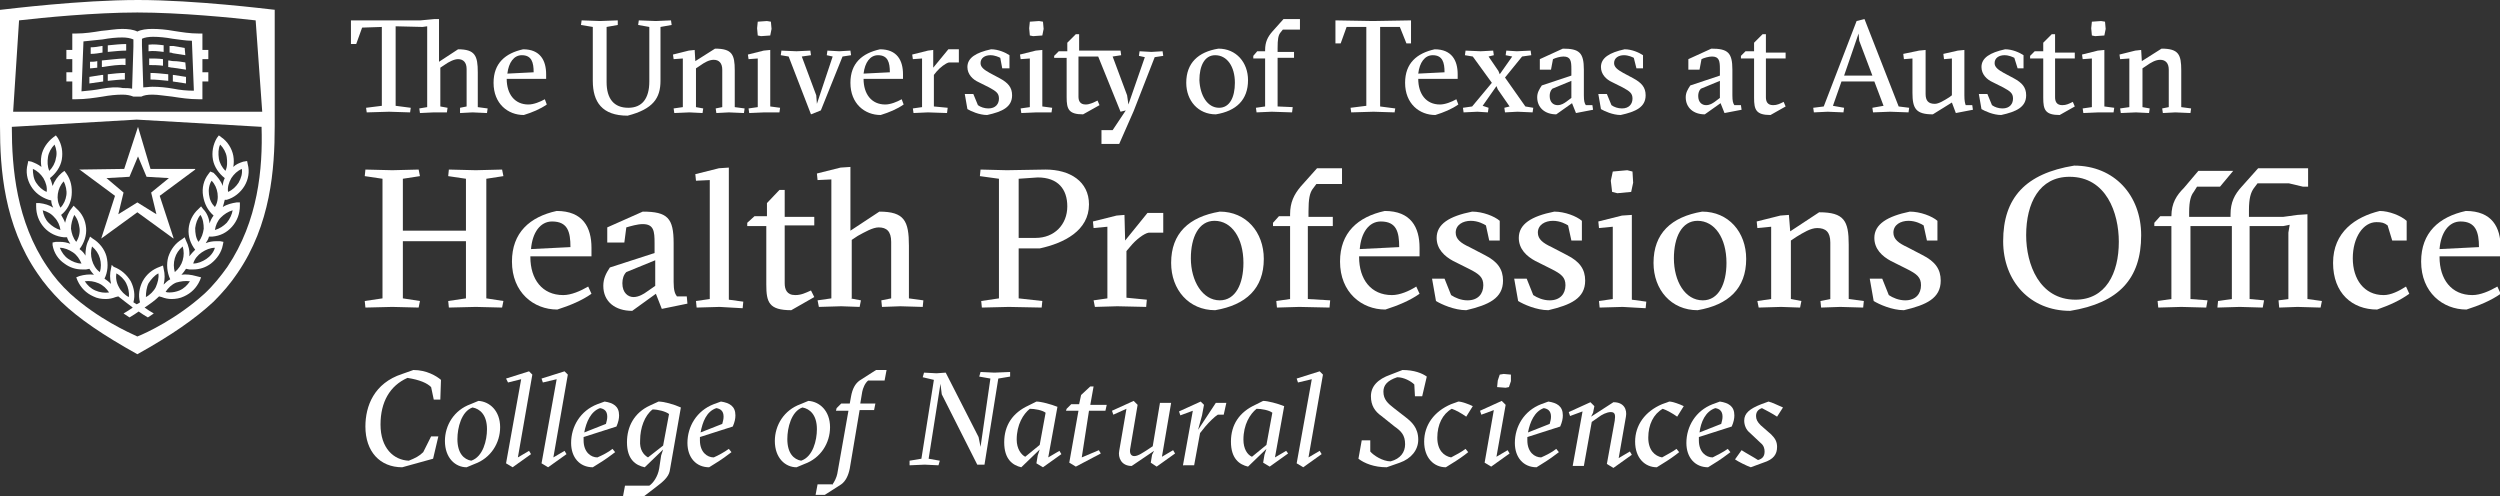 <?xml version="1.0" encoding="utf-8"?>
<!-- Generator: Adobe Illustrator 26.0.1, SVG Export Plug-In . SVG Version: 6.00 Build 0)  -->
<svg version="1.1" id="Layer_1" xmlns="http://www.w3.org/2000/svg" xmlns:xlink="http://www.w3.org/1999/xlink" x="0px" y="0px"
	 viewBox="0 0 380.4 75.5" style="enable-background:new 0 0 380.4 75.5;" xml:space="preserve">
<rect x="0" y="0" width="380.4" height="75.5" fill="#333333" stroke="none"/>
<style type="text/css">
	.st0{fill:#FFFFFF;}
</style>
<g>
	<path class="st0" d="M61.2,71.1c-3.4,0-5.6-2.4-5.6-6.2c0-3.1,1.3-6.6,5.6-8l1.7-0.6c2,0,3.5,0.9,4.2,1.5L67,60.8H66l-0.4-1.9
		c-0.6-0.6-1.7-1.1-3.6-1.4c-2.7,1.2-4.1,3.7-4.1,7.1c0,3.6,2,5.4,4.3,5.5c1-0.4,1.6-0.7,2.2-1.3l1.2-2.4h1.1l-0.8,3.4L61.2,71.1z"
		/>
	<path class="st0" d="M76.1,65c0,2.4-1.4,4.7-3.9,5.6L71,71.1c-1.7,0-3.3-1.4-3.3-4c0-2.4,1.4-4.7,3.9-5.6l1.2-0.5
		C74.5,61.1,76.1,62.5,76.1,65z M69.6,66.8c0,2.2,1,3.1,2.1,3.3c1.8-0.6,2.4-3.1,2.4-4.8c0-2.2-1.1-3.1-2.2-3.3
		C70.2,62.6,69.6,65.1,69.6,66.8z"/>
	<path class="st0" d="M77.3,58.2L77,57.6l3.5-1.1l0.5,0.5l-2.2,12.6l1.7-1l0.3,0.5l-2.8,2l-1-0.6l2.3-12.8L77.3,58.2z"/>
	<path class="st0" d="M82.6,58.2l-0.2-0.6l3.5-1.1l0.5,0.5l-2.2,12.6l1.7-1l0.3,0.5l-2.8,2l-1-0.6l2.3-12.8L82.6,58.2z"/>
	<path class="st0" d="M93.2,68.3l0.4,0.5C93.1,69.2,92,70,91,70.6l-0.8,0.5c-2,0-3.3-1.5-3.3-3.7c0-2.5,1.4-4.9,4-5.9l1.1-0.4
		c1.3,0.2,2.2,0.7,2.2,2.1c0,0.5-0.1,1-0.4,1.7l-5,1.6c0,0.2,0,0.4,0,0.5c0,1.8,1.1,2.6,2.1,2.6C91.6,69.3,92.6,68.8,93.2,68.3z
		 M88.9,65.8l3.3-1.3c0.1-0.4,0.2-0.7,0.2-1.1c0-0.9-0.5-1.2-1.1-1.3C89.9,62.6,89.2,64.2,88.9,65.8z"/>
	<path class="st0" d="M94.8,75.5l0.3-1.6h3.7c0.6-0.4,1.3-1.4,1.5-2.6l0.3-2l0.3-0.9l-2.8,2.7c-1.4-0.3-2.7-1.2-2.7-3.8
		c0-2.4,1.1-4.5,3.5-5.6l1.3-0.6c0.8,0,2.3,0.4,3.4,0.9l-1.7,9.7c-0.2,0.9-1,1.6-2.2,2.5l-1.7,1.3H94.8z M98.6,69.6l2.3-1.8l0.9-4.8
		c-0.5-0.4-1.7-0.7-2.5-0.7c-1.2,0.9-1.9,2.8-1.9,4.7C97.3,68.4,97.9,69.2,98.6,69.6z"/>
	<path class="st0" d="M110.9,68.3l0.4,0.5c-0.5,0.4-1.6,1.2-2.6,1.8l-0.8,0.5c-2,0-3.3-1.5-3.3-3.7c0-2.5,1.4-4.9,4-5.9l1.1-0.4
		c1.3,0.2,2.2,0.7,2.2,2.1c0,0.5-0.1,1-0.4,1.7l-5,1.6c0,0.2,0,0.4,0,0.5c0,1.8,1.1,2.6,2.1,2.6C109.3,69.3,110.2,68.8,110.9,68.3z
		 M106.6,65.8l3.3-1.3c0.1-0.4,0.2-0.7,0.2-1.1c0-0.9-0.5-1.2-1.1-1.3C107.5,62.6,106.9,64.2,106.6,65.8z"/>
	<path class="st0" d="M126.3,65c0,2.4-1.4,4.7-3.9,5.6l-1.2,0.5c-1.7,0-3.3-1.4-3.3-4c0-2.4,1.4-4.7,3.9-5.6l1.2-0.5
		C124.7,61.1,126.3,62.5,126.3,65z M119.8,66.8c0,2.2,1,3.1,2.1,3.3c1.8-0.6,2.4-3.1,2.4-4.8c0-2.2-1.1-3.1-2.2-3.3
		C120.4,62.6,119.8,65.1,119.8,66.8z"/>
	<path class="st0" d="M126.6,73.8c0.4-0.5,0.7-1.2,0.8-1.7l1.7-9.6h-1.9l0.1-0.4l0.7-0.7h1.3l0.2-1.1c0.2-1.1,0.6-1.9,1.3-2.4
		l2.5-1.6h1.6l-0.3,1.6h-2.5c-0.5,0.4-0.8,1.2-0.9,1.7l-0.3,1.8h2.3l-0.2,1h-2.2l-1.5,8.9c-0.2,1-0.6,1.9-1.3,2.4l-2.5,1.6h-1.4
		l0.3-1.6H126.6z"/>
	<path class="st0" d="M141.3,69.8l1.7,0.3l-0.2,0.7l-2.1-0.1l-2.3,0.1v-0.7l1.8-0.3l1.9-12l-1.7-0.4l0.2-0.7l1.9,0.1l1.4-0.1l5,9.8
		l0.3,1.5l1.5-10.4l-1.7-0.3l0.2-0.7l2.1,0.1l2.4-0.1v0.7l-1.8,0.3l-2.1,13.1h-1.1L143.3,60l-0.2-1.6L141.3,69.8z"/>
	<path class="st0" d="M159.5,69.6l1.7-1l0.3,0.5l-2.8,2l-1-0.6l0.2-1.2l0.3-0.9l-2.8,2.7c-1.3-0.3-2.6-1.2-2.6-3.8
		c0-2.6,1.3-4.5,3.7-5.6l1.2-0.6c0.7,0,2.2,0.4,3.2,0.8L159.5,69.6z M156,69.5l2.2-1.8l0.9-4.9c-0.5-0.4-1.7-0.6-2.4-0.6
		c-1,0.8-2,2.4-2,4.7C154.7,68.3,155.4,69.2,156,69.5z"/>
	<path class="st0" d="M164.6,69.6l2.6-1.1l0.3,0.5l-3.8,2l-1-0.6l1.4-7.9h-1.9l0.1-0.3l0.7-0.7h1.2l0.3-1.4l1.4-1.3h0.5l-0.5,2.8
		h2.5l-0.2,0.9h-2.5L164.6,69.6z"/>
	<path class="st0" d="M169.4,63.1l-0.2-0.6l3.3-1.5l0.6,0.6l-1.1,6.5c-0.2,0.9,0.1,1.3,0.6,1.3c0.6,0,1.4-0.6,1.9-0.9l0.9-0.6
		l1.1-6.6h1.7l-1.4,8.2l1.7-1l0.3,0.5l-2.8,2l-0.9-0.6l0.2-1.2l0.3-0.6l-3.4,2.3c-1.6,0-2.1-1.3-1.9-2.3l1.1-6.4L169.4,63.1z"/>
	<path class="st0" d="M182.9,63.2l-0.6,2.2l2.7-4.1h1.6l-0.4,1.8h-0.9c-0.5,0.3-1.3,1.1-1.9,1.8l-0.8,1l-0.9,4.9H180l1.5-8.3
		l-1.9,0.7l-0.2-0.6l3.3-1.5l0.5,0.5L182.9,63.2z"/>
	<path class="st0" d="M194,69.6l1.7-1L196,69l-2.8,2l-1-0.6l0.2-1.2l0.3-0.9l-2.8,2.7c-1.3-0.3-2.6-1.2-2.6-3.8
		c0-2.6,1.3-4.5,3.7-5.6l1.2-0.6c0.7,0,2.2,0.4,3.2,0.8L194,69.6z M190.5,69.5l2.2-1.8l0.9-4.9c-0.5-0.4-1.7-0.6-2.4-0.6
		c-1,0.8-2,2.4-2,4.7C189.2,68.3,189.8,69.2,190.5,69.5z"/>
	<path class="st0" d="M197.5,58.2l-0.2-0.6l3.5-1.1l0.5,0.5l-2.2,12.6l1.7-1l0.3,0.5l-2.8,2l-1-0.6l2.3-12.8L197.5,58.2z"/>
	<path class="st0" d="M216.4,60.3h-1.1l-0.1-1.8c-0.5-0.5-1.6-1.1-2.6-1.1c-1.5,0.5-2.1,1.2-2.1,2.2c0,1.2,0.7,1.8,1.6,2.5l1.8,1.4
		c0.9,0.7,1.9,1.6,1.9,3.4c0,1.6-1.1,2.9-2.8,3.5l-2,0.7c-1.9,0-3.4-0.6-4.3-1.3l0.5-2.8h1.3v1.7c0.5,0.6,1.9,1.5,3.1,1.5
		c1.5-0.4,2.2-1.4,2.2-2.6c0-1.4-0.6-2-1.6-2.7l-2-1.6c-1-0.7-1.6-1.6-1.6-3c0-1.5,1-2.6,3-3.3l1.8-0.7c1.8,0,3,0.5,3.7,1
		L216.4,60.3z"/>
	<path class="st0" d="M223,68.3l0.4,0.5c-0.6,0.5-1.6,1.2-2.6,1.8l-0.8,0.5c-1.8,0-3.3-1.4-3.3-3.9c0-2.5,1.5-4.6,4.1-5.7l1.1-0.4
		c0.5,0,1.6,0.4,2.2,0.7l-1,1.6c-0.7-0.5-1.6-1-2.2-1.2c-1.4,0.8-2.2,2.4-2.2,4.4c0,1.9,1,2.8,2.1,3C221.4,69.3,222.5,68.7,223,68.3
		z"/>
	<path class="st0" d="M225.4,63.1l-0.2-0.6l3.3-1.5l0.6,0.6l-1.4,7.9l1.7-1l0.3,0.5l-2.8,2l-1-0.6l1.4-8L225.4,63.1z M228.2,57
		l0.6-0.1l1.1,0.1v1l-0.3,0.9l-0.5,0.1l-1.3-0.1l0.1-1L228.2,57z"/>
	<path class="st0" d="M236.8,68.3l0.4,0.5c-0.5,0.4-1.6,1.2-2.6,1.8l-0.8,0.5c-2,0-3.3-1.5-3.3-3.7c0-2.5,1.4-4.9,4-5.9l1.1-0.4
		c1.3,0.2,2.2,0.7,2.2,2.1c0,0.5-0.1,1-0.4,1.7l-5,1.6c0,0.2,0,0.4,0,0.5c0,1.8,1.1,2.6,2.1,2.6C235.2,69.3,236.2,68.8,236.8,68.3z
		 M232.5,65.8l3.3-1.3c0.1-0.4,0.2-0.7,0.2-1.1c0-0.9-0.5-1.2-1.1-1.3C233.5,62.6,232.8,64.2,232.5,65.8z"/>
	<path class="st0" d="M245.7,64c0.1-0.8,0.1-1.3-0.6-1.3c-0.6,0-1.4,0.4-1.9,0.8l-1,0.7l-1.2,6.7h-1.7l1.5-8.3l-1.9,0.7l-0.2-0.6
		l3.3-1.5l0.6,0.6l-0.2,1l-0.3,0.6l3.4-2.2c1.6,0,2.1,1.1,1.9,2.2l-1.1,6.3l1.7-1l0.3,0.5l-2.8,2l-1-0.6L245.7,64z"/>
	<path class="st0" d="M255.1,68.3l0.4,0.5c-0.6,0.5-1.6,1.2-2.6,1.8l-0.8,0.5c-1.8,0-3.3-1.4-3.3-3.9c0-2.5,1.5-4.6,4.1-5.7l1.1-0.4
		c0.5,0,1.6,0.4,2.2,0.7l-1,1.6c-0.7-0.5-1.6-1-2.2-1.2c-1.4,0.8-2.2,2.4-2.2,4.4c0,1.9,1,2.8,2.1,3
		C253.4,69.3,254.6,68.7,255.1,68.3z"/>
	<path class="st0" d="M262.9,68.3l0.4,0.5c-0.5,0.4-1.6,1.2-2.6,1.8l-0.8,0.5c-2,0-3.3-1.5-3.3-3.7c0-2.5,1.4-4.9,4-5.9l1.1-0.4
		c1.3,0.2,2.2,0.7,2.2,2.1c0,0.5-0.1,1-0.4,1.7l-5,1.6c0,0.2,0,0.4,0,0.5c0,1.8,1.1,2.6,2.1,2.6C261.2,69.3,262.2,68.8,262.9,68.3z
		 M258.6,65.8l3.3-1.3c0.1-0.4,0.2-0.7,0.2-1.1c0-0.9-0.5-1.2-1.1-1.3C259.5,62.6,258.8,64.2,258.6,65.8z"/>
	<path class="st0" d="M266.4,71.1c-0.6-0.2-2-0.9-2.4-1.2l1-1.4c0.6,0.4,1.9,1.1,2.5,1.5c0.7-0.2,1-0.6,1-1.3c0-0.4-0.1-0.9-0.6-1.3
		l-1.7-1.6c-0.5-0.4-0.8-1.1-0.8-1.8c0-1.1,0.8-1.8,2.6-2.5l1.1-0.4c0.5,0.1,1.7,0.7,2.2,0.9l-0.9,1.4c-0.6-0.4-1.7-1-2.3-1.3
		c-0.6,0.2-0.9,0.6-0.9,1.2c0,0.5,0.2,0.9,0.7,1.4l1.6,1.4c0.6,0.6,0.9,1.1,0.9,1.9c0,1.1-0.5,1.9-2.1,2.4L266.4,71.1z"/>
</g>
<g>
	<g>
		<polygon class="st0" points="20.9,18 21,18 21,18 20.9,18 20.9,18 		"/>
		<path class="st0" d="M26.4,13.5c-1.1-0.2-2.2-0.3-3.2-0.3c-0.5,0-1,0.1-1.4,0.1l-0.2-6.4V5.9c0.4-0.2,1-0.3,1.7-0.3
			c0.9,0,1.9,0.1,3,0.3c0.9,0.1,1.9,0.3,2.9,0.3l0.3,7.6C28.4,13.8,27.4,13.7,26.4,13.5L26.4,13.5z M15.5,13.5c-1,0.2-2,0.3-3.1,0.4
			l0.3-7.6c1-0.1,2-0.2,2.9-0.3c1.1-0.2,2.1-0.3,3-0.3c0.7,0,1.2,0.1,1.7,0.3v1.1l-0.2,6.4c-0.4-0.1-0.9-0.1-1.4-0.1
			C17.7,13.2,16.7,13.3,15.5,13.5L15.5,13.5z M31.7,9V7.6h-0.9V5.1h-0.6c-1.3,0-2.5-0.2-3.8-0.4c-1.1-0.2-2.2-0.3-3.2-0.3
			c-0.9,0-1.7,0.1-2.3,0.4c-0.6-0.3-1.4-0.4-2.3-0.4c-1,0-2,0.2-3.2,0.3c-1.2,0.2-2.5,0.4-3.8,0.4h-0.6v2.5h-0.9V9h0.9v2h-0.9v1.4
			h0.9v2.7h0.6c1.4,0,2.7-0.2,4-0.4c1.1-0.2,2.1-0.3,3-0.3c0.7,0,1.2,0.1,1.7,0.3v0h1.2v0c0.4-0.2,0.9-0.3,1.7-0.3
			c0.9,0,1.9,0.2,3,0.3c1.3,0.2,2.6,0.4,4,0.4h0.6v-2.7h0.9V11h-0.9V9H31.7L31.7,9z"/>
		<path class="st0" d="M15.7,7c-0.1,0-0.1,0-0.2,0c-0.6,0.1-1.1,0.2-1.7,0.2l0,1C14.4,8.2,15,8.1,15.6,8c0,0,0,0,0,0V7L15.7,7z"/>
		<path class="st0" d="M16.4,6.9v1c1-0.1,2-0.2,2.8-0.2l0-1C18.4,6.7,17.4,6.8,16.4,6.9L16.4,6.9z"/>
		<path class="st0" d="M15.7,11.4c-0.1,0-0.1,0-0.2,0c-0.6,0.1-1.2,0.2-1.9,0.3l0,1c0.7-0.1,1.4-0.2,2.1-0.3c0,0,0,0,0,0V11.4
			L15.7,11.4z"/>
		<path class="st0" d="M16.4,11.3v1c1-0.1,1.8-0.2,2.6-0.2l0-1C18.2,11.1,17.3,11.2,16.4,11.3L16.4,11.3z"/>
		<path class="st0" d="M15.5,9.2v1c0,0,0.1,0,0.1,0c1.3-0.2,2.5-0.4,3.5-0.3l0-1C18,8.9,16.8,9.1,15.5,9.2L15.5,9.2z"/>
		<path class="st0" d="M14.8,9.3c-0.4,0.1-0.7,0.1-1.1,0.1l0,1c0.4,0,0.8-0.1,1.1-0.1V9.3L14.8,9.3z"/>
		<path class="st0" d="M25,6.9c-0.8-0.1-1.6-0.2-2.4-0.1l0,1c0.7-0.1,1.5,0,2.3,0.1V6.9L25,6.9z"/>
		<path class="st0" d="M28.1,7.3C27.5,7.2,27,7.1,26.4,7C26.2,7,26,7,25.8,7v1c0.2,0,0.3,0,0.5,0.1c0.6,0.1,1.3,0.2,1.9,0.3
			L28.1,7.3L28.1,7.3z"/>
		<path class="st0" d="M24.8,9c-0.7-0.1-1.4-0.1-2.1-0.1l0,1c0.6,0,1.3,0,2.1,0.1V9L24.8,9z"/>
		<path class="st0" d="M28.2,9.5c-0.6-0.1-1.2-0.2-1.8-0.2c-0.3,0-0.5-0.1-0.8-0.1v1c0.2,0,0.4,0.1,0.7,0.1c0.6,0.1,1.3,0.2,2,0.3
			L28.2,9.5L28.2,9.5z"/>
		<path class="st0" d="M26.3,12.4c0.7,0.1,1.3,0.2,2,0.3l0-1c-0.6-0.1-1.3-0.2-1.9-0.3c0,0-0.1,0-0.1,0V12.4L26.3,12.4z"/>
		<path class="st0" d="M25.6,11.3c-1-0.1-1.9-0.2-2.7-0.2l0,1c0.8,0,1.7,0.1,2.7,0.2V11.3L25.6,11.3z"/>
		<path class="st0" d="M19.7,26.9l1.3-3.1l1.3,3.1l3.4,0.2L23,29.3l0.8,3.3l-2.9-1.8l-2.9,1.8l0.8-3.3l-2.6-2.2L19.7,26.9L19.7,26.9
			z M12.1,25.8L12.1,25.8l5.4,4l-2.1,6.5c0,0,0,0,0,0c0,0,0,0,0,0l5.5-4l5.5,4c0,0,0,0,0,0c0,0,0,0,0-0.1l-2.1-6.4l5.4-4v0
			c0,0,0,0,0-0.1c0,0,0,0-0.1,0v0h-6.7L21,19.3h0c0,0,0,0,0,0s0,0,0,0h0l-2.1,6.4L12.1,25.8L12.1,25.8C12.1,25.7,12,25.7,12.1,25.8
			C12,25.7,12,25.8,12.1,25.8L12.1,25.8z"/>
		<path class="st0" d="M34.5,33.9c-0.5,0.5-1.1,0.9-1.8,1.1c0.1-0.7,0.4-1.4,0.9-1.9c0.5-0.5,1.1-0.9,1.8-1.1
			C35.3,32.6,35,33.3,34.5,33.9L34.5,33.9z M31.8,29.6c-0.1-0.7,0-1.5,0.4-2.1c0.5,0.5,0.8,1.2,0.9,1.9c0.1,0.7,0,1.5-0.4,2.1
			C32.2,31,31.9,30.4,31.8,29.6L31.8,29.6z M33.3,24.1c-0.1-0.7-0.1-1.5,0.2-2.1c0.5,0.5,0.9,1.2,1,1.9c0.1,0.7,0.1,1.5-0.2,2.1
			C33.8,25.5,33.4,24.8,33.3,24.1L33.3,24.1z M36.8,25.7c0.1,0.7-0.1,1.4-0.5,2.1c-0.4,0.6-0.9,1.1-1.6,1.4
			c-0.1-0.7,0.1-1.4,0.5-2.1C35.6,26.5,36.1,26,36.8,25.7L36.8,25.7z M31.4,39.4c-0.6,0.4-1.3,0.7-2,0.7c0.2-0.7,0.7-1.3,1.3-1.7
			c0.6-0.4,1.3-0.7,2-0.7C32.5,38.4,32,39,31.4,39.4L31.4,39.4z M29.7,34.7c0.1-0.7,0.3-1.4,0.8-2c0.4,0.6,0.5,1.4,0.5,2.1
			c-0.1,0.7-0.3,1.4-0.8,2C29.8,36.2,29.7,35.5,29.7,34.7L29.7,34.7z M27.8,39.6c-0.2,0.7-0.6,1.3-1.2,1.8c-0.2-0.7-0.2-1.4,0-2.1
			c0.2-0.7,0.6-1.3,1.2-1.8C28,38.2,28,38.9,27.8,39.6L27.8,39.6z M28.9,42.8c-0.4,0.6-0.9,1.1-1.6,1.4c-0.5,0.2-1,0.3-1.5,0.3l0,0
			c-0.2,0-0.4,0-0.6-0.1c0.4-0.6,0.9-1.1,1.6-1.4C27.5,42.8,28.2,42.7,28.9,42.8L28.9,42.8z M22.6,43.1c0.4-0.6,0.9-1.2,1.5-1.5
			c0.1,0.7-0.1,1.4-0.4,2.1c-0.3,0.6-0.9,1.2-1.5,1.5C22.2,44.5,22.3,43.7,22.6,43.1L22.6,43.1z M14.5,44.2
			c-0.7-0.3-1.2-0.8-1.6-1.4c0.7-0.1,1.4,0,2.1,0.3c0.7,0.3,1.2,0.8,1.6,1.4C15.9,44.6,15.2,44.5,14.5,44.2L14.5,44.2z M14,39.6
			c-0.2-0.7-0.2-1.4,0-2.1c0.6,0.5,1,1.1,1.2,1.8c0.2,0.7,0.2,1.4,0,2.1C14.6,41,14.2,40.3,14,39.6L14,39.6z M17.7,41.6
			c0.6,0.3,1.2,0.9,1.5,1.5c0.3,0.6,0.5,1.4,0.4,2.1c-0.6-0.3-1.2-0.9-1.5-1.5C17.7,43,17.6,42.3,17.7,41.6L17.7,41.6z M10.4,39.4
			c-0.6-0.4-1-1-1.3-1.7c0.7,0,1.4,0.3,2,0.7c0.6,0.4,1,1,1.3,1.7C11.7,40.1,11,39.8,10.4,39.4L10.4,39.4z M11.3,32.7
			c0.5,0.6,0.7,1.3,0.8,2c0.1,0.7-0.1,1.5-0.5,2.1c-0.5-0.6-0.7-1.3-0.8-2C10.8,34.1,11,33.4,11.3,32.7L11.3,32.7z M7.4,33.9
			c-0.5-0.5-0.8-1.2-0.9-1.9c0.7,0.2,1.3,0.5,1.8,1.1c0.5,0.5,0.8,1.2,0.9,1.9C8.5,34.8,7.9,34.4,7.4,33.9L7.4,33.9z M7.1,29.2
			c-0.7-0.3-1.2-0.8-1.6-1.4c-0.4-0.6-0.5-1.4-0.5-2.1c0.7,0.3,1.2,0.8,1.6,1.4C7,27.8,7.2,28.5,7.1,29.2L7.1,29.2z M7.3,23.9
			c0.1-0.7,0.5-1.4,1-1.9c0.3,0.7,0.4,1.4,0.2,2.1c-0.1,0.7-0.5,1.4-1,1.9C7.2,25.3,7.2,24.6,7.3,23.9L7.3,23.9z M8.8,29.5
			c0.1-0.7,0.4-1.4,0.9-1.9c0.3,0.6,0.5,1.4,0.4,2.1c-0.1,0.7-0.4,1.4-0.9,1.9C8.8,30.9,8.7,30.2,8.8,29.5L8.8,29.5z M34.5,30.4
			c1.1-0.3,2.1-1.1,2.7-2.1c0.6-1,0.8-2.2,0.5-3.3l-0.1-0.5L37,24.6c-0.6,0.2-1.1,0.4-1.5,0.8c0.1-0.6,0.1-1.1,0-1.7
			c-0.2-1.1-0.9-2.2-1.8-2.8l-0.4-0.3L33,21c-0.6,1-0.8,2.2-0.6,3.3c0.2,1.1,0.9,2.1,1.8,2.8c-0.2,0.4-0.3,0.8-0.3,1.2
			c-0.3-0.8-0.8-1.4-1.4-2L32,26.1l-0.3,0.4c-0.7,0.9-1,2.1-0.8,3.3c0.2,1.2,0.7,2.2,1.6,3l0,0c-0.3,0.4-0.5,0.8-0.6,1.2
			c-0.1-0.8-0.4-1.6-1-2.2l-0.3-0.4l-0.4,0.4c-0.9,0.8-1.4,1.9-1.5,3c-0.1,1.2,0.3,2.3,1,3.2l0,0c-0.3,0.3-0.6,0.6-0.9,1
			c0.1-0.8-0.1-1.6-0.5-2.4l-0.2-0.5l-0.4,0.3c-1,0.6-1.7,1.5-2.1,2.7c-0.3,1.1-0.2,2.3,0.3,3.4l0,0c-0.4,0.2-0.7,0.5-1,0.8
			c0.2-0.8,0.2-1.6,0-2.4l-0.1-0.5l-0.5,0.2c-1.1,0.4-2,1.1-2.6,2.2c-0.5,1-0.7,2.1-0.4,3.2c-0.1,0.1-0.3,0.2-0.5,0.3
			c-0.2-0.1-0.3-0.2-0.5-0.3c0.3-1.1,0.1-2.2-0.4-3.2c-0.6-1-1.5-1.8-2.6-2.2L17,40.3l-0.1,0.5c-0.2,0.8-0.2,1.6,0,2.4
			c-0.3-0.3-0.7-0.6-1-0.8l0,0c0.5-1,0.6-2.2,0.3-3.4c-0.3-1.1-1.1-2.1-2.1-2.7l-0.4-0.3l-0.2,0.5c-0.4,0.7-0.5,1.6-0.5,2.4
			c-0.2-0.4-0.5-0.7-0.9-1l0,0c0.7-0.9,1.1-2.1,1-3.2c-0.1-1.2-0.6-2.2-1.5-3l-0.4-0.4l-0.3,0.4c-0.5,0.6-0.8,1.4-1,2.2
			c-0.1-0.4-0.4-0.8-0.6-1.2l0,0c0.9-0.7,1.5-1.8,1.6-3c0.1-1.2-0.1-2.3-0.8-3.3l-0.3-0.4l-0.4,0.3c-0.6,0.5-1.1,1.2-1.4,2
			c-0.1-0.4-0.2-0.8-0.4-1.2c0.9-0.7,1.6-1.7,1.8-2.8c0.2-1.2,0-2.3-0.6-3.3l-0.3-0.4l-0.4,0.3c-0.9,0.7-1.6,1.7-1.8,2.8
			c-0.1,0.6-0.1,1.1,0,1.7c-0.5-0.4-1-0.6-1.5-0.8l-0.5-0.1L4.2,25c-0.3,1.1-0.1,2.3,0.5,3.3c0.6,1,1.5,1.7,2.7,2.1l0.4,0.1
			c0,0.4,0.1,0.7,0.3,1.1c-0.6-0.4-1.3-0.6-2.1-0.7l-0.5,0l0,0.5c0,1.2,0.4,2.3,1.2,3.2c0.8,0.9,1.9,1.4,3,1.5l0.5,0
			c0.1,0.4,0.3,0.7,0.5,1c-0.5-0.2-1-0.3-1.6-0.3c-0.2,0-0.4,0-0.6,0l-0.5,0.1L8,37.3c0.2,1.2,0.9,2.2,1.8,2.8
			c0.8,0.6,1.7,0.9,2.7,0.9c0.2,0,0.4,0,0.6,0l0.5-0.1c0.2,0.3,0.4,0.6,0.7,0.9c-0.7-0.1-1.5,0-2.2,0.2l-0.5,0.2l0.2,0.5
			c0.5,1.1,1.3,1.9,2.4,2.4c0.6,0.3,1.2,0.4,1.9,0.4c0.5,0,1-0.1,1.5-0.3l0.4-0.1c0.6,0.5,1.3,1,2.2,1.7c-0.4,0.3-0.9,0.6-1.4,0.9
			l0.9,0.6c0.5-0.3,1-0.6,1.4-0.9c0.4,0.3,0.9,0.6,1.4,0.9l0.9-0.6c-0.5-0.3-1-0.6-1.4-0.9c0.9-0.6,1.6-1.1,2.2-1.7l0.4,0.1
			c0.5,0.2,1,0.3,1.5,0.3l0,0c0.6,0,1.3-0.1,1.9-0.4c1.1-0.5,1.9-1.3,2.4-2.4l0.2-0.5L29.8,42c-0.7-0.2-1.5-0.3-2.2-0.2
			c0.3-0.3,0.5-0.6,0.7-0.9l0.5,0.1c0.2,0,0.4,0,0.6,0c0,0,0,0,0,0c1,0,1.9-0.3,2.7-0.9c0.9-0.7,1.6-1.7,1.8-2.8l0.1-0.5l-0.5-0.1
			c-0.2,0-0.4,0-0.6,0c-0.6,0-1.1,0.1-1.6,0.3c0.2-0.3,0.4-0.6,0.5-1l0.5,0c1.2-0.1,2.2-0.6,3-1.5c0.8-0.9,1.2-2,1.2-3.2l0-0.5
			l-0.5,0c-0.7,0.1-1.5,0.3-2.1,0.7c0.1-0.3,0.2-0.7,0.3-1.1L34.5,30.4L34.5,30.4z"/>
		<path class="st0" d="M34.6,40.6c-1,1.4-2.1,2.8-3.5,4.1c-4.2,3.8-8.9,6-10.2,6.5c-1.3-0.6-6-2.7-10.2-6.5
			c-1.4-1.3-2.5-2.6-3.5-4.1c-4.7-6.9-5.4-15-5.4-21.3l0,0l19-1.1l19,1.1C40,25.6,39.3,33.6,34.6,40.6L34.6,40.6z M2.9,3.1
			c3.5-0.4,11.5-1.2,18-1.2c6.5,0,14.5,0.8,18,1.2l1,13.9h-19H2L2.9,3.1L2.9,3.1z M41.9,1.5L41,1.4C40.9,1.4,29.7,0,21,0
			c0,0,0,0,0,0c0,0,0,0,0,0C12.2,0,1,1.4,0.9,1.4L0,1.5v15.5h0v2.2c0,6.5,0.6,15,5.7,22.4c1,1.5,2.2,2.9,3.6,4.3l0,0c0,0,0,0,0,0
			c2.7,2.6,6.4,5.1,11.6,8v0c0,0,0,0,0,0c0,0,0,0,0,0v0c5.2-2.9,8.8-5.4,11.6-8c0,0,0,0,0,0v0c1.4-1.4,2.6-2.8,3.6-4.3
			c5.1-7.4,5.7-15.9,5.7-22.4v-0.3l0,0V1.5L41.9,1.5z"/>
	</g>
	<g>
		<path class="st0" d="M71.9,17.1l-1.9,0.1L70,16.4l1-0.2v-5.7c0-1-0.5-1.5-1.3-1.5c-0.6,0-1.4,0.4-2.1,0.9l-0.6,0.4v5.9l1.1,0.2
			l-0.1,0.7L66,17.1l-2.1,0.1l-0.1-0.7l1.2-0.2V4l-0.7,0.1l-4.1-0.1v12.1l2.3,0.3l-0.1,0.7l-3.2-0.1l-3.4,0.1l-0.1-0.7l2.4-0.3V4.1
			l-3,0.1l-0.9,2.5h-0.8V3.1l5.7,0l4.9,0l2.1-0.2h0.7v6.5l2.9-1.9c2.6,0,3,1,3,3.5v5.3l1.5,0.2l-0.1,0.7L71.9,17.1z"/>
		<path class="st0" d="M77.1,12c0,2.3,1.2,3.9,3.3,3.9c0.8,0,1.8-0.4,2.5-0.8l0.3,0.8c-1,0.7-2.2,1.2-3.5,1.6
			c-2.4,0-4.6-1.7-4.6-4.9c0-3,1.8-4.5,4.5-5.1c2.6,0,3.5,1.7,3.5,3.8V12H77.1z M81.2,11c0-1.5-0.3-2.6-1.8-2.6
			c-1.2,0-2,1.1-2.2,2.8L81.2,11z"/>
		<path class="st0" d="M97.1,3.8l0.1-0.7l2.6,0.1l2.3-0.1l0.1,0.7l-1.7,0.3v8.2c0,2.6-1.1,4.3-5,5.3c-3.9,0-5.3-2.1-5.3-5.3V4.1
			l-1.8-0.3l0.1-0.7l2.8,0.1l2.7-0.1L94,3.8l-1.7,0.3v8.4c0,2.5,1.1,3.9,3.3,3.9c2.1,0,3.2-1.4,3.2-4V4.1L97.1,3.8z"/>
		<path class="st0" d="M104.9,17.1l-2.3,0.1l-0.1-0.7l1.4-0.2V8.9l-1.4,0.1l-0.1-0.7l2.4-0.6l0.9-0.1l0.1,1.7l3-1.9
			c2.6,0,3,0.9,3,3.3v5.6l1.5,0.2l-0.1,0.7l-2.3-0.1l-1.9,0.1l-0.1-0.7l1-0.2v-5.7c0-1-0.5-1.5-1.3-1.5c-0.7,0-1.4,0.4-2.1,0.9
			l-0.6,0.4v5.9l1.1,0.2l-0.1,0.7L104.9,17.1z"/>
		<path class="st0" d="M116.3,17.1l-2.3,0.1l-0.1-0.7l1.4-0.2V8.9l-1.4,0.1l-0.1-0.7l2.4-0.6l1-0.1v8.6l1.5,0.2l-0.1,0.7L116.3,17.1
			z M115.3,3.3l1.4-0.1l0.6,0.1l0.1,1.1l-0.2,1l-1.4,0.1l-0.5-0.1l-0.1-1.1L115.3,3.3z"/>
		<path class="st0" d="M124.3,15.8l2.4-7.2l-0.9-0.2l0.1-0.7l1.8,0.1l1.7-0.1l0.1,0.7l-1.3,0.2l-3.3,8.2l-1.5,0.6L120,8.6l-1.2-0.2
			l0.1-0.7l2.3,0.1l2.1-0.1l0.1,0.7L122,8.6l2.2,5.9L124.3,15.8z"/>
		<path class="st0" d="M131.4,12c0,2.3,1.2,3.9,3.3,3.9c0.8,0,1.8-0.4,2.5-0.8l0.3,0.8c-1,0.7-2.2,1.2-3.5,1.6
			c-2.4,0-4.6-1.7-4.6-4.9c0-3,1.8-4.5,4.5-5.1c2.6,0,3.5,1.7,3.5,3.8V12H131.4z M135.4,11c0-1.5-0.3-2.6-1.8-2.6
			c-1.2,0-2,1.1-2.2,2.8L135.4,11z"/>
		<path class="st0" d="M142,10.3l2.3-2.8h1.6v2h-1.5c-0.5,0.1-1.4,0.8-1.9,1.4l-0.4,0.5v4.8l2.1,0.2l-0.1,0.8l-2.9-0.1l-2.2,0.1
			l-0.1-0.7l1.4-0.2V8.9l-1.4,0.1l-0.1-0.7l2.4-0.6l0.8-0.1L142,10.3z"/>
		<path class="st0" d="M152.2,8.8c-0.2-0.1-0.8-0.4-1.5-0.4c-0.8,0-1.5,0.4-1.5,1.2c0,0.6,0.5,1,1.4,1.5l1.5,0.8
			c1.3,0.7,1.9,1.4,1.9,2.6c0,1.8-1.5,2.5-3.8,3c-1.2,0-2.5-0.6-3-0.9l-0.4-2.3h1.3l0.7,1.7c0.4,0.3,1,0.5,1.6,0.5
			c1.1,0,1.6-0.7,1.6-1.5c0-0.8-0.4-1.1-1.5-1.7l-1.6-0.8c-0.9-0.4-1.7-1.2-1.7-2.3c0-1.4,1.3-2.2,3.6-2.7c1.1,0,2.2,0.5,2.8,0.9v2
			h-1.1L152.2,8.8z"/>
		<path class="st0" d="M157.7,17.1l-2.3,0.1l-0.1-0.7l1.4-0.2V8.9l-1.4,0.1l-0.1-0.7l2.4-0.6l1-0.1v8.6l1.5,0.2l-0.1,0.7L157.7,17.1
			z M156.7,3.3l1.4-0.1l0.6,0.1l0.1,1.1l-0.2,1l-1.4,0.1l-0.5-0.1l-0.1-1.1L156.7,3.3z"/>
		<path class="st0" d="M167.6,21.8v-2h1.7l2-3l-0.8,0.2l-3.4-8.4h-3v6.1c0,0.6,0.2,1.2,1.1,1.2c0.6,0,1.2-0.3,1.8-0.6l0.3,0.7
			l-2.5,1.4c-2.2,0-2.5-0.8-2.5-2.6v-6h-1.9V8.5l0.7-0.7h1.3V6.5l1.3-1.3h0.5v2.5h6.3l0.1,0.7l-1.3,0.2l2.2,5.9l0.2,1.4l2.5-7.2
			l-0.9-0.2l0.1-0.7l1.8,0.1l1.7-0.1l0.1,0.7l-1.3,0.2l-3.2,8.2l-2.2,5H167.6z"/>
		<path class="st0" d="M189.9,12.2c0,3-1.8,4.7-4.9,5.2c-2.7,0-4.5-2.1-4.5-4.8c0-3,1.8-4.7,4.9-5.2C188.1,7.4,189.9,9.5,189.9,12.2
			z M185.5,16.4c1.6,0,2.4-1.6,2.4-3.8c0-2.5-1.2-4.2-3-4.2c-1.6,0-2.4,1.6-2.4,3.8C182.6,14.5,183.7,16.4,185.5,16.4z"/>
		<path class="st0" d="M194.4,7.9h2.5v0.9h-2.5v7.4l2.3,0.1l-0.1,0.8l-3.1-0.1l-2.3,0.1l-0.1-0.7l1.4-0.2V8.9h-1.8V8.5l0.6-0.7h1.2
			V7.6c0-1.2,0.4-2,1.1-2.8l1.7-1.9h2.5v1.6h-2.6l-0.4,0.5c-0.3,0.4-0.4,1-0.4,2.3V7.9z"/>
		<path class="st0" d="M212.2,17.1l-3.2-0.1l-3.4,0.1l-0.1-0.7l2.4-0.3V4.1l-3,0L204,6.6h-0.8V3.1l5.7,0.1l5.8-0.1v3.5H214L213,4.1
			l-3,0v12.1l2.3,0.3L212.2,17.1z"/>
		<path class="st0" d="M215.8,12c0,2.3,1.2,3.9,3.3,3.9c0.8,0,1.8-0.4,2.5-0.8l0.3,0.8c-1,0.7-2.2,1.2-3.5,1.6
			c-2.4,0-4.6-1.7-4.6-4.9c0-3,1.8-4.5,4.5-5.1c2.6,0,3.5,1.7,3.5,3.8V12H215.8z M219.8,11c0-1.5-0.3-2.6-1.8-2.6
			c-1.2,0-2,1.1-2.2,2.8L219.8,11z"/>
		<path class="st0" d="M226.5,16.4l-0.1,0.7l-1.6-0.1l-2.1,0.1l-0.1-0.7l1.4-0.2l3-3.6l-2.9-4l-1.2-0.2l0.1-0.7l2.3,0.1l1.9-0.1
			l0.1,0.7l-0.8,0.2l1.5,2.2l0.2,0.5l1.9-2.7l-1-0.2l0.1-0.7l1.6,0.1l2.1-0.1l0.1,0.7l-1.4,0.2l-2.6,3.2l3.1,4.4l1.2,0.2l-0.1,0.7
			l-2.3-0.1l-1.9,0.1l-0.1-0.7l0.8-0.2l-1.8-2.6l-0.2-0.5l-2.1,3L226.5,16.4z"/>
		<path class="st0" d="M237.8,7.4c2.5,0,3.2,0.6,3.2,3.2v3.9c0,0.9,0.1,1.2,0.3,1.5h1l0.1,0.7l-2.6,0.5l-0.6-1.5l-2.4,1.7
			c-1.7,0-2.9-1-2.9-2.6c0-0.7,0.3-1.2,0.7-1.8l4.5-1.5v-1c0-1.2-0.1-1.9-1.2-1.9c-0.5,0-1.2,0.2-1.6,0.4l-0.3,1.6h-1.7V9L237.8,7.4
			z M239.1,12.3l-2.9,1.2c-0.3,0.3-0.4,0.7-0.4,1.1c0,1,0.6,1.4,1.2,1.4c0.6,0,1-0.3,1.3-0.5l0.8-0.6V12.3z"/>
		<path class="st0" d="M248.6,8.8c-0.2-0.1-0.8-0.4-1.5-0.4c-0.8,0-1.5,0.4-1.5,1.2c0,0.6,0.5,1,1.4,1.5l1.5,0.8
			c1.3,0.7,1.9,1.4,1.9,2.6c0,1.8-1.5,2.5-3.8,3c-1.2,0-2.5-0.6-3-0.9l-0.4-2.3h1.3l0.7,1.7c0.4,0.3,1,0.5,1.6,0.5
			c1.1,0,1.6-0.7,1.6-1.5c0-0.8-0.4-1.1-1.5-1.7l-1.6-0.8c-0.9-0.4-1.7-1.2-1.7-2.3c0-1.4,1.3-2.2,3.6-2.7c1.1,0,2.2,0.5,2.8,0.9v2
			H249L248.6,8.8z"/>
		<path class="st0" d="M260.4,7.4c2.5,0,3.2,0.6,3.2,3.2v3.9c0,0.9,0.1,1.2,0.3,1.5h1l0.1,0.7l-2.6,0.5l-0.6-1.5l-2.4,1.7
			c-1.7,0-2.9-1-2.9-2.6c0-0.7,0.3-1.2,0.7-1.8l4.5-1.5v-1c0-1.2-0.1-1.9-1.2-1.9c-0.5,0-1.2,0.2-1.6,0.4l-0.3,1.6h-1.7V9L260.4,7.4
			z M261.7,12.3l-2.9,1.2c-0.3,0.3-0.4,0.7-0.4,1.1c0,1,0.6,1.4,1.2,1.4c0.6,0,1-0.3,1.3-0.5l0.8-0.6V12.3z"/>
		<path class="st0" d="M264.9,8.9V8.5l0.7-0.7h1.3V6.5l1.3-1.3h0.5V8h3v0.9h-3v5.9c0,0.6,0.2,1.2,1.1,1.2c0.6,0,1-0.2,1.6-0.5
			l0.3,0.7l-2.3,1.3c-2.2,0-2.5-0.8-2.5-2.6v-6H264.9z"/>
		<path class="st0" d="M280.2,12.4l-1.3,3.7l1.7,0.3l-0.1,0.7l-2.4-0.1l-2.1,0.1l-0.1-0.7l1.6-0.2l5-13l1.2-0.3l5.2,13.3l1.6,0.2
			l-0.1,0.7l-2.8-0.1l-2.6,0.1l-0.1-0.7l1.7-0.3l-1.4-3.7H280.2z M282.9,6.2l-0.1-1.1l-2.2,6.4h4.3L282.9,6.2z"/>
		<path class="st0" d="M298.9,14.5c0,0.9,0.1,1.2,0.2,1.5h1l0.1,0.7l-2.6,0.5l-0.6-1.6l-2.9,1.8c-2.6,0-3.1-0.9-3.1-3.3V8.9L289.7,9
			l-0.1-0.8l2.4-0.5l1-0.1v6.7c0,1,0.4,1.5,1.4,1.5c0.6,0,1.4-0.5,2.2-1l0.4-0.3V8.9L295.8,9l-0.1-0.8l2.2-0.5l1-0.1V14.5z"/>
		<path class="st0" d="M306.5,8.8c-0.2-0.1-0.8-0.4-1.5-0.4c-0.8,0-1.5,0.4-1.5,1.2c0,0.6,0.5,1,1.4,1.5l1.5,0.8
			c1.3,0.7,1.9,1.4,1.9,2.6c0,1.8-1.5,2.5-3.8,3c-1.2,0-2.5-0.6-3-0.9l-0.4-2.3h1.3l0.7,1.7c0.4,0.3,1,0.5,1.6,0.5
			c1.1,0,1.6-0.7,1.6-1.5c0-0.8-0.4-1.1-1.5-1.7l-1.6-0.8c-0.9-0.4-1.7-1.2-1.7-2.3c0-1.4,1.3-2.2,3.6-2.7c1.1,0,2.2,0.5,2.8,0.9v2
			H307L306.5,8.8z"/>
		<path class="st0" d="M308.9,8.9V8.5l0.7-0.7h1.3V6.5l1.3-1.3h0.5V8h3v0.9h-3v5.9c0,0.6,0.2,1.2,1.1,1.2c0.6,0,1-0.2,1.6-0.5
			l0.3,0.7l-2.3,1.3c-2.2,0-2.5-0.8-2.5-2.6v-6H308.9z"/>
		<path class="st0" d="M319.3,17.1l-2.3,0.1l-0.1-0.7l1.4-0.2V8.9l-1.4,0.1l-0.1-0.7l2.4-0.6l1-0.1v8.6l1.5,0.2l-0.1,0.7L319.3,17.1
			z M318.3,3.3l1.4-0.1l0.6,0.1l0.1,1.1l-0.2,1l-1.4,0.1l-0.5-0.1l-0.1-1.1L318.3,3.3z"/>
		<path class="st0" d="M325,17.1l-2.3,0.1l-0.1-0.7l1.4-0.2V8.9l-1.4,0.1l-0.1-0.7l2.4-0.6l0.9-0.1l0.1,1.7l3-1.9c2.6,0,3,0.9,3,3.3
			v5.6l1.5,0.2l-0.1,0.7l-2.3-0.1l-1.9,0.1l-0.1-0.7l1-0.2v-5.7c0-1-0.5-1.5-1.3-1.5c-0.7,0-1.4,0.4-2.1,0.9l-0.6,0.4v5.9l1.1,0.2
			l-0.1,0.7L325,17.1z"/>
	</g>
</g>
<g>
	<path class="st0" d="M55.5,26.8l0.1-1l4.1,0.1l4-0.1l0.2,1l-2.6,0.4v7.9h9.6v-7.9l-2.7-0.4l0.1-1l4.1,0.1l4-0.1l0.2,1l-2.6,0.4
		v18.2l2.6,0.4l-0.2,1l-4-0.1l-4.1,0.1l-0.1-1l2.7-0.4v-8.7h-9.6v8.7l2.6,0.4l-0.2,1l-4-0.1l-4.1,0.1l-0.1-1l2.7-0.4V27.2L55.5,26.8
		z"/>
	<path class="st0" d="M80.7,39.1c0,3.4,1.8,5.8,5,5.8c1.2,0,2.6-0.6,3.8-1.3l0.5,1.1c-1.4,1-3.3,1.8-5.2,2.4c-3.6,0-6.9-2.6-6.9-7.3
		c0-4.4,2.7-6.8,6.8-7.7c4,0,5.3,2.5,5.3,5.6v1.3H80.7z M86.8,37.6c0-2.3-0.4-3.9-2.8-3.9c-1.8,0-3,1.7-3.2,4.2L86.8,37.6z"/>
	<path class="st0" d="M97.8,32.2c3.8,0,4.7,1,4.7,4.8v5.9c0,1.3,0.2,1.8,0.5,2.2h1.5l0.1,1.1l-3.9,0.8l-0.9-2.3l-3.6,2.6
		c-2.6,0-4.4-1.4-4.4-3.8c0-1.1,0.4-1.9,1-2.8l6.8-2.2v-1.5c0-1.8-0.1-2.9-1.8-2.9c-0.8,0-1.8,0.3-2.5,0.5L95,36.9h-2.6v-2.3
		L97.8,32.2z M99.7,39.6l-4.4,1.8c-0.4,0.4-0.6,1-0.6,1.7c0,1.5,0.9,2.1,1.7,2.1c0.8,0,1.6-0.5,2-0.8l1.3-0.9V39.6z"/>
	<path class="st0" d="M109.5,46.7l-3.5,0.1l-0.1-1l2.1-0.3V27.4l-2.1,0.1l-0.1-1l3.6-0.9l1.5-0.1v20.1l2.2,0.3l-0.1,1L109.5,46.7z"
		/>
	<path class="st0" d="M113.7,34.4v-0.5l1.1-1h1.9v-2l1.9-2h0.8V33h4.5v1.3h-4.5v8.8c0,0.9,0.3,1.8,1.6,1.8c0.9,0,1.5-0.3,2.4-0.7
		l0.5,1l-3.5,2c-3.4,0-3.8-1.2-3.8-3.9v-8.9H113.7z"/>
	<path class="st0" d="M129.4,45.4l1.6,0.3l-0.2,1l-2.8-0.1l-3.4,0.1l-0.2-1l2.1-0.3V27.3l-2.1,0.1l-0.1-1l3.6-0.9l1.5-0.1v9.7
		l4.4-2.9c3.8,0,4.5,1.4,4.5,5.2v8l2.2,0.3l-0.1,1l-3.4-0.1l-2.8,0.1l-0.1-1l1.5-0.3v-8.6c0-1.6-0.7-2.2-1.9-2.2
		c-0.9,0-2.1,0.7-3.2,1.3l-0.9,0.6V45.4z"/>
	<path class="st0" d="M149.1,26.8l0.1-1l4,0.1l5.9-0.1c3.7,0,6.6,1.8,6.6,5.3c0,4-3.8,5.9-7.5,6.7H155v7.6l3.6,0.4l-0.1,1l-5-0.1
		l-4.1,0.1l-0.1-1l2.7-0.4V27.2L149.1,26.8z M155,36.2h2.6c2.8,0,4.8-2,4.8-4.8c0-2.6-1.4-4.4-4.5-4.4l-2.9,0.2V36.2z"/>
	<path class="st0" d="M171.2,36.6l3.4-4.2h2.4v3h-2.2c-0.7,0.1-2,1.1-2.8,2.1l-0.6,0.7v7.1l3.1,0.3l-0.1,1.1l-4.4-0.1l-3.4,0.1
		l-0.2-1l2.1-0.3V34.5l-2.1,0.2l-0.1-1l3.6-0.9l1.2-0.1L171.2,36.6z"/>
	<path class="st0" d="M192.3,39.4c0,4.5-2.7,7-7.4,7.8c-4,0-6.7-3.1-6.7-7.2c0-4.5,2.7-7,7.4-7.8C189.6,32.2,192.3,35.3,192.3,39.4z
		 M185.6,45.7c2.4,0,3.6-2.5,3.6-5.7c0-3.8-1.8-6.4-4.4-6.4c-2.4,0-3.6,2.5-3.6,5.7C181.2,42.8,183,45.7,185.6,45.7z"/>
	<path class="st0" d="M199,33h3.8v1.4H199v11.1l3.4,0.2l-0.1,1.1l-4.6-0.1l-3.4,0.1l-0.1-1l2.1-0.3V34.4h-2.6v-0.5l0.9-1h1.7v-0.3
		c0-1.8,0.6-3,1.6-4.2l2.5-2.8h3.8v2.4h-3.9l-0.6,0.8c-0.4,0.6-0.6,1.4-0.6,3.4V33z"/>
	<path class="st0" d="M206.8,39.1c0,3.4,1.8,5.8,5,5.8c1.2,0,2.6-0.6,3.7-1.3l0.5,1.1c-1.4,1-3.3,1.8-5.2,2.4
		c-3.6,0-6.9-2.6-6.9-7.3c0-4.4,2.7-6.8,6.8-7.7c4,0,5.3,2.5,5.3,5.6v1.3H206.8z M212.9,37.6c0-2.3-0.4-3.9-2.8-3.9
		c-1.8,0-3,1.7-3.2,4.2L212.9,37.6z"/>
	<path class="st0" d="M226.1,34.3c-0.3-0.2-1.2-0.7-2.3-0.7c-1.2,0-2.3,0.6-2.3,1.8c0,1,0.8,1.6,2.1,2.2l2.3,1.2
		c2,1,2.8,2.2,2.8,3.9c0,2.7-2.2,3.7-5.6,4.5c-1.8,0-3.8-0.9-4.6-1.4l-0.6-3.4h1.9l1,2.5c0.6,0.4,1.5,0.8,2.5,0.8
		c1.6,0,2.4-1,2.4-2.3c0-1.2-0.6-1.7-2.2-2.5l-2.4-1.2c-1.3-0.7-2.5-1.8-2.5-3.5c0-2.1,1.9-3.3,5.4-4c1.6,0,3.4,0.7,4.2,1.4v3h-1.6
		L226.1,34.3z"/>
	<path class="st0" d="M238.6,34.3c-0.3-0.2-1.2-0.7-2.3-0.7c-1.2,0-2.3,0.6-2.3,1.8c0,1,0.8,1.6,2.1,2.2l2.3,1.2
		c2,1,2.8,2.2,2.8,3.9c0,2.7-2.2,3.7-5.6,4.5c-1.8,0-3.8-0.9-4.6-1.4l-0.6-3.4h1.9l1,2.5c0.6,0.4,1.5,0.8,2.5,0.8
		c1.6,0,2.4-1,2.4-2.3c0-1.2-0.6-1.7-2.2-2.5l-2.4-1.2c-1.3-0.7-2.5-1.8-2.5-3.5c0-2.1,1.9-3.3,5.4-4c1.6,0,3.4,0.7,4.2,1.4v3h-1.6
		L238.6,34.3z"/>
	<path class="st0" d="M246.9,46.7l-3.5,0.1l-0.1-1l2.1-0.3V34.5l-2.1,0.2l-0.1-1l3.6-0.9l1.5-0.1v12.9l2.2,0.3l-0.1,1L246.9,46.7z
		 M245.4,26.1l2.2-0.2l0.8,0.2l0.1,1.7l-0.3,1.4l-2.1,0.2l-0.8-0.2l-0.2-1.7L245.4,26.1z"/>
	<path class="st0" d="M265.7,39.4c0,4.5-2.7,7-7.4,7.8c-4,0-6.7-3.1-6.7-7.2c0-4.5,2.7-7,7.4-7.8C263,32.2,265.7,35.3,265.7,39.4z
		 M259.1,45.7c2.4,0,3.6-2.5,3.6-5.7c0-3.8-1.8-6.4-4.4-6.4c-2.4,0-3.6,2.5-3.6,5.7C254.7,42.8,256.4,45.7,259.1,45.7z"/>
	<path class="st0" d="M271,46.7l-3.4,0.1l-0.2-1l2.1-0.3V34.5l-2.1,0.2l-0.1-1l3.6-0.9l1.3-0.1l0.2,2.5l4.4-2.9
		c3.8,0,4.5,1.3,4.5,4.9v8.3l2.3,0.3l-0.1,1l-3.5-0.1l-2.9,0.1l-0.1-1l1.5-0.3v-8.6c0-1.6-0.7-2.2-2-2.2c-1,0-2.1,0.7-3.1,1.3
		l-0.9,0.6v8.9l1.6,0.3l-0.2,1L271,46.7z"/>
	<path class="st0" d="M292.7,34.3c-0.3-0.2-1.2-0.7-2.3-0.7c-1.2,0-2.3,0.6-2.3,1.8c0,1,0.8,1.6,2.1,2.2l2.3,1.2
		c2,1,2.8,2.2,2.8,3.9c0,2.7-2.2,3.7-5.6,4.5c-1.8,0-3.8-0.9-4.6-1.4l-0.6-3.4h1.9l1,2.5c0.6,0.4,1.5,0.8,2.5,0.8
		c1.6,0,2.4-1,2.4-2.3c0-1.2-0.6-1.7-2.2-2.5l-2.4-1.2c-1.3-0.7-2.5-1.8-2.5-3.5c0-2.1,2-3.3,5.4-4c1.6,0,3.4,0.7,4.2,1.4v3h-1.6
		L292.7,34.3z"/>
	<path class="st0" d="M325.8,35.8c0,6.6-3.4,10.3-10.8,11.5c-6.1,0-10.2-4.5-10.2-10.6c0-6.6,3.4-10.3,10.8-11.5
		C321.7,25.2,325.8,29.7,325.8,35.8z M315.8,45.6c4.6,0,6.6-4,6.6-8.8c0-4.4-1.9-9.9-7.5-9.9c-4.6,0-6.6,4-6.6,8.9
		C308.3,40.2,310.3,45.6,315.8,45.6z"/>
	<path class="st0" d="M337.5,45.8l2.1-0.3V34.4h-6.3v11.1l2.6,0.2l-0.2,1.1l-3.8-0.1l-3.5,0.1l-0.1-1l2.1-0.3V34.4h-2.6v-0.5l0.9-1
		h1.7c0-2,0.8-3.2,1.9-4.3l2.2-2.6h5.3l-2,2.4h-3.5l-0.5,0.8c-0.4,0.5-0.7,1.3-0.7,3.1V33h6.3v-0.4c0-1.8,0.6-3,1.7-4.2l2.5-2.8h7.6
		v2.8h-0.8l-2.1-0.5h-4.8l-0.6,0.8c-0.4,0.6-0.7,1.4-0.7,3.3v1h5.2l2.2-0.3l1.5-0.1v12.9l2.2,0.3l-0.2,1l-3.5-0.1l-2.8,0.1l-0.1-1.1
		l1.5-0.2V35.4l0.2-1.2l-1,0.2h-5.1v11.1l2.2,0.2l-0.2,1.1l-3.5-0.1l-3.4,0.1L337.5,45.8z"/>
	<path class="st0" d="M363.3,34.3c-0.5-0.4-0.9-0.5-1.7-0.5c-2,0-3.6,2.3-3.6,5.5c0,3.2,1.7,5.6,4.7,5.6c1.1,0,2.3-0.6,3.4-1.3
		l0.5,1.1c-1.4,1-2.9,1.7-4.9,2.4c-3.8,0-6.7-2.5-6.7-7.1c0-4.7,3.4-7,7.1-7.9c1.4,0,3.2,0.7,4.1,1.5v3h-2.2L363.3,34.3z"/>
	<path class="st0" d="M371.2,39.1c0,3.4,1.8,5.8,5,5.8c1.2,0,2.6-0.6,3.8-1.3l0.5,1.1c-1.4,1-3.3,1.8-5.2,2.4
		c-3.6,0-6.9-2.6-6.9-7.3c0-4.4,2.7-6.8,6.8-7.7c4,0,5.3,2.5,5.3,5.6v1.3H371.2z M377.2,37.6c0-2.3-0.5-3.9-2.8-3.9
		c-1.8,0-3,1.7-3.2,4.2L377.2,37.6z"/>
</g>
</svg>